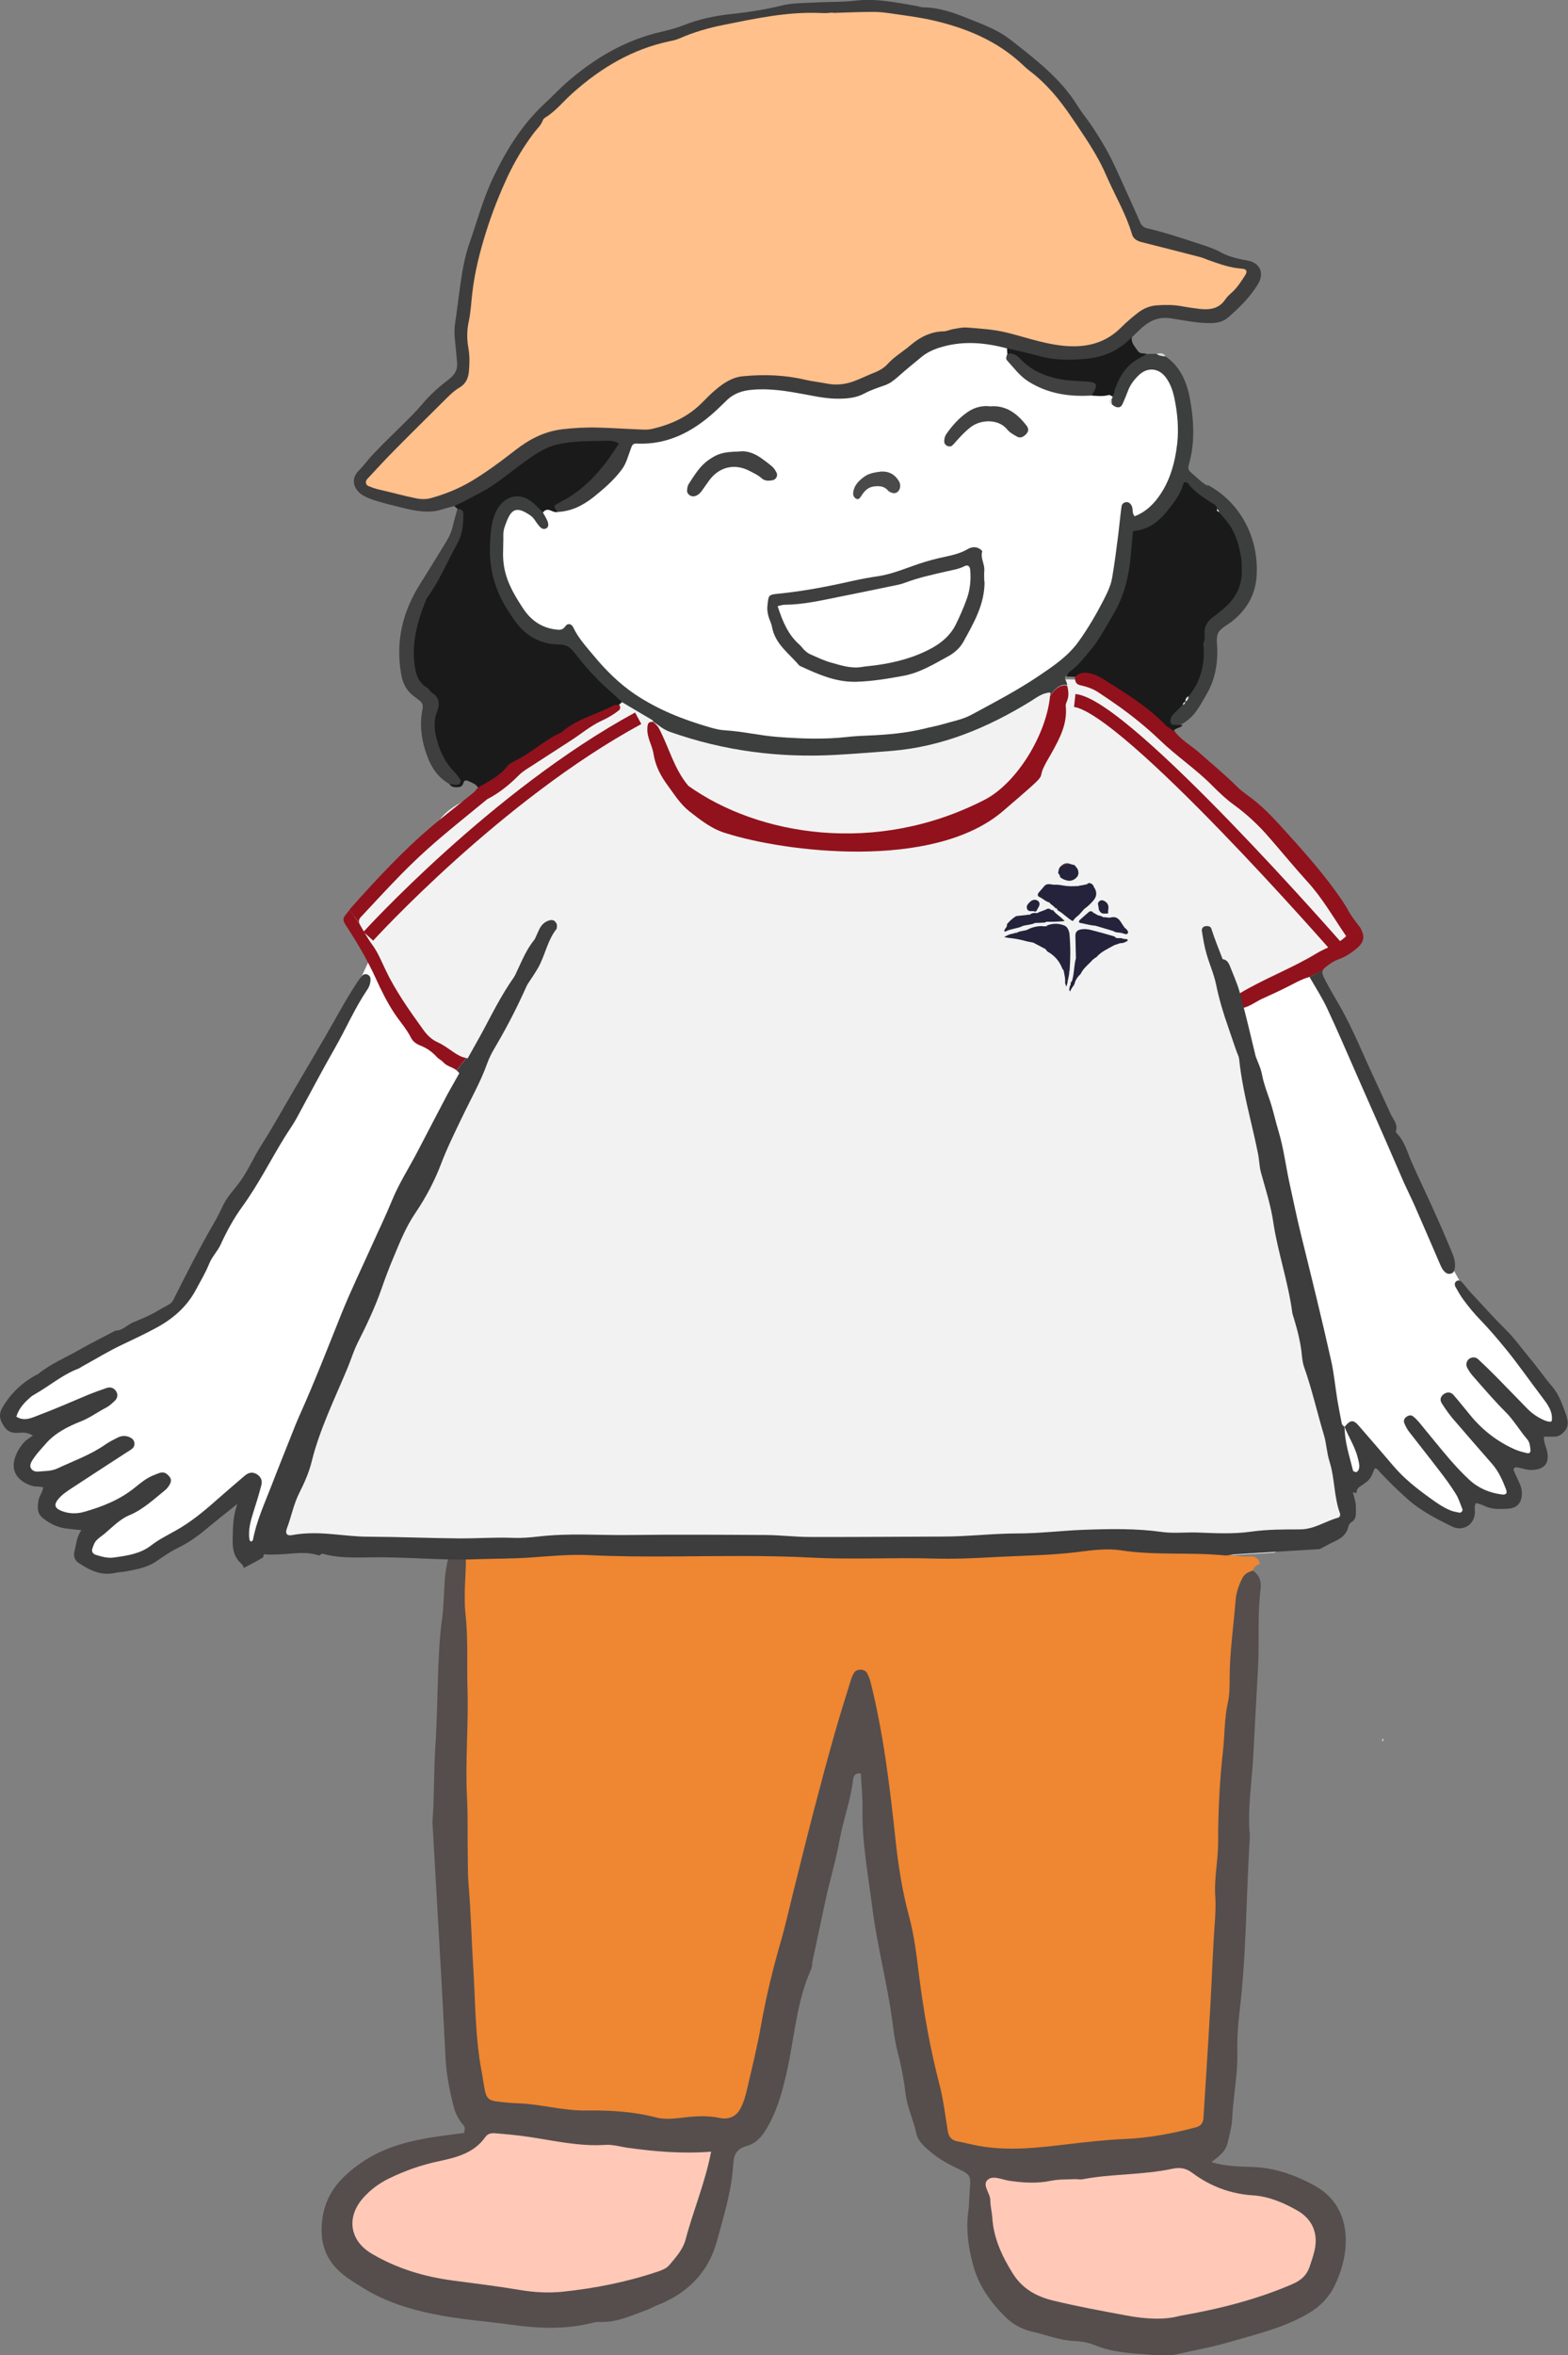<?xml version="1.0" encoding="UTF-8"?> <svg xmlns="http://www.w3.org/2000/svg" id="_レイヤー_2" viewBox="0 0 119.97 180.12"><rect x="0" y="0" width="119.97" height="180.12" fill="#808080" stroke="none"/><defs><style>.cls-1{fill:#f2f2f2;}.cls-1,.cls-2,.cls-3,.cls-4,.cls-5,.cls-6,.cls-7,.cls-8,.cls-9,.cls-10,.cls-11,.cls-12,.cls-13,.cls-14,.cls-15,.cls-16,.cls-17,.cls-18,.cls-19,.cls-20,.cls-21{stroke-width:0px;}.cls-2{fill:#424242;}.cls-3{fill:#51311d;}.cls-4{fill:#1a1a1a;}.cls-5{fill:#b6eaf0;}.cls-6{fill:#3d3d3d;}.cls-7{fill:#3f3f3f;}.cls-8{fill:#ddd;}.cls-9{fill:#554e4d;}.cls-10{fill:#ffc8b7;}.cls-11{fill:#91121c;}.cls-22{fill:none;stroke:#91121c;}.cls-12{fill:#3d3e3e;}.cls-13{fill:#dfdfdf;}.cls-14{fill:#4a4a4a;}.cls-15{fill:#fff;}.cls-16{fill:#ef8631;}.cls-17{fill:#3e3d3d;}.cls-18{fill:#ffc08b;}.cls-19{fill:#24233b;}.cls-20{fill:#414141;}.cls-21{fill:#fefefe;}</style></defs><g id="_イラスト"><g id="child21"><path class="cls-15" d="M100.41,73.95s6.61,12.89,7.78,16.06c1.17,3.17,1.67,4.22,2.11,5.28.44,1.06,2.17,4.22,2.89,5s1.28,1.44,3.33,3.89c2.06,2.44,3.06,3.89,3,4.44s-1.67.85-2.06.48.61.63.44,1.74c-.17,1.11-.22,1.73-.89,1.2-.67-.53-2.67-1.65-2.61-1.2s.94,1.89,1.22,2.61,1,1.39.17,1.39-1.06-.06-1.67,0-2.39-1.17-2.39-1.17c0,0,.83,1.22.72,1.72s.33.72-.44.72-1.44.11-2.05-.33.05-.67-1.89-1.72c-1.94-1.06-3.56-3.33-3.67-3.61s.17,1.18.11,1.73-.4,1.27-1.09,1.27-2.13-7.11-2.13-7.89-4.22-18.94-4.67-20.44c-.44-1.5-2.51-8.17-2.51-8.17l6.29-3Z"></path><path class="cls-15" d="M35.46,81.65s-3.16-2.04-3.58-2.44c-.42-.4-3.5-6.06-3.5-6.06l-2.83,6.06-7.75,12.85s-4.58,7.92-4.58,7.98-6.52,3.4-7.65,3.92c-1.12.52-4.56,2.79-4.75,3.35s-.15,1.31,0,1.4c.15.08.85.23,1.12.23s1.5-.27,1.52,0c.02.27-.58,1.33-.58,1.33,0,0-1.35,1.12-1.21,1.58.15.46-.04.46.35.71s.71.44,1.25.46.96-.04,1.27,0,.48-.29-.1.6c-.58.9-.6.58-.58,1.4.02.81.12,1.1.54,1.21.42.1.27.21,1.25.19.98-.02,1.71-.12,1.92-.19.21-.06-1.33.96-1.29,1.65.04.69-.12,1.02.58,1.38.71.35,1.21.75,1.83.67.62-.08.96.27,2.23-.58,1.27-.85,1.98-1.1,2.96-1.9.98-.79,1.52-1.21,2.71-2.02s2.6-1.62,2.6-1.62c0,0-.19,1.02-.35,1.83-.17.81-.46,1.81-.02,2.48.44.67.75,1.06.75,1.06,0,0,8.9-23.4,9.81-24.23.92-.83,6.73-13.15,6.73-13.15l-.65-.14Z"></path><path class="cls-1" d="M103.43,71.57s-4.97-7.82-5.88-7.92-8.03-8.23-9.05-8.36-3.14-2.7-5.03-3.14-3.42,0-3.42,0c0,0-3.68,2.23-7.33,3.73-3.65,1.5-8.05,1.02-10.94,1.1-2.89.08-8.03-.58-9.21-1.12s-1.79-1.64-2.6-1.43-2.57-1.26-2.57-1.26c0,0,.22.87-2.43,2.02-2.65,1.15-4.08,2.71-6,4.17-1.92,1.46-4.22,1.8-5.32,3.33-1.1,1.54-4.47,6.1-5.66,6.45s-.91,1.58-.91,1.58l1.3,2.42,1.9,3.42s2.32,3.5,2.73,3.89,1.32.46,1.89.83,1.22,0,1.22,0l4.35-6.72,1-2.08-3.04,5.24-4.33,8.31s-4.54,8.32-4.62,9.4c-.08,1.08-4.62,11.35-4.62,11.35l-3.71,11.27,35.42.94,29.42.42,11.5-.67,5.58-2.79s-.98-6.06-.98-6.31-7.14-30.9-7.14-30.9l-2.54-7.16,1.74,4.58.68-.15,8.64-4.43Z"></path><path class="cls-6" d="M42.46,70.45c-.12-.09-.26-.11-.41-.07-.37.1-.63.35-.79.69-.15.33-.31.65-.43.99-.25.76-.6,1.48-1.08,2.1-1.1,1.4-1.89,2.97-2.72,4.53-.4.76-.84,1.5-1.25,2.25-.04,0-.07-.01-.1-.02l-.75.94c.08.06.15.13.21.22-.25.44-.49.87-.74,1.31-.07.13-.14.25-.21.38-.73,1.4-1.47,2.8-2.2,4.21-.66,1.28-1.45,2.49-2,3.83-.49,1.2-1.06,2.37-1.59,3.55-.75,1.67-1.55,3.32-2.24,5.02-1.05,2.61-2.06,5.23-3.21,7.79-.25.56-.48,1.13-.7,1.7-.49,1.24-.99,2.47-1.47,3.72-.53,1.38-1.16,2.72-1.43,4.19,0,.04-.1.08-.15.12-.04-.05-.1-.09-.11-.15-.12-.77.1-1.5.33-2.22.21-.65.41-1.31.58-1.97.09-.34-.05-.65-.37-.83-.32-.19-.63-.11-.9.12-.74.63-1.48,1.27-2.21,1.91-.97.86-1.97,1.68-3.11,2.31-.63.35-1.28.68-1.85,1.12-.85.65-1.84.78-2.84.92-.47.07-.93-.06-1.38-.2-.25-.08-.35-.26-.27-.49.07-.2.14-.42.27-.58.19-.21.44-.37.66-.55.61-.51,1.17-1.11,1.89-1.41,1.06-.44,1.86-1.21,2.72-1.9.14-.11.26-.26.35-.41.11-.19.19-.4.03-.61-.16-.21-.35-.38-.63-.35-.17.02-.34.11-.51.17-.59.21-1.07.61-1.54.99-1.15.93-2.47,1.45-3.87,1.85-.61.17-1.21.15-1.8-.1-.45-.19-.51-.46-.22-.83.3-.38.69-.63,1.08-.89,1.38-.91,2.77-1.8,4.16-2.71.15-.1.31-.18.45-.3.27-.23.23-.64-.08-.82-.34-.2-.69-.2-1.03-.03-.32.16-.65.33-.94.53-1.13.79-2.43,1.25-3.67,1.83-.47.22-.99.19-1.48.24-.38.04-.79-.28-.48-.79.3-.5.69-.91,1.07-1.34.73-.84,1.71-1.32,2.71-1.72.68-.27,1.25-.7,1.89-1.03.25-.13.47-.33.68-.53.21-.2.25-.47.13-.69-.15-.27-.42-.4-.73-.3-.48.16-.95.33-1.42.52-1.23.51-2.45,1.06-3.69,1.52-.57.21-1.17.57-1.82.16.19-.64.63-1.1,1.12-1.52.08-.07.18-.12.27-.18,1.13-.64,2.12-1.5,3.35-1.97.1-.04.19-.11.28-.16,1.04-.57,2.06-1.2,3.13-1.7.85-.4,1.69-.8,2.51-1.24,1.29-.69,2.37-1.61,3.07-2.92.36-.67.75-1.32,1.03-2.02.22-.54.64-.94.88-1.47.46-1.01,1.01-2.01,1.66-2.9,1.21-1.67,2.13-3.51,3.21-5.26.3-.49.64-.96.92-1.46.98-1.8,1.93-3.62,2.95-5.4.84-1.47,1.51-3.03,2.46-4.44.17-.24.26-.52.26-.81,0-.15-.07-.28-.21-.35-.14-.07-.31-.05-.4.05-.17.18-.32.39-.46.6-.57.87-1.09,1.78-1.6,2.69-1.02,1.82-2.1,3.61-3.15,5.41-.84,1.43-1.64,2.88-2.53,4.28-.6.94-1.03,1.98-1.7,2.88-.43.58-.94,1.1-1.25,1.76-.21.46-.44.91-.69,1.34-1.1,1.9-2.1,3.86-3.08,5.82-.1.21-.24.34-.44.44-.45.23-.87.51-1.32.73-.45.23-.92.41-1.38.61-.44.2-.78.62-1.31.61-.92.49-1.86.95-2.77,1.47-1.06.61-2.2,1.07-3.16,1.86-.05.04-.13.06-.19.09-1.06.59-1.91,1.41-2.52,2.46-.22.37-.26.72-.06,1.13.31.63.64.87,1.37.8.32-.03.59-.02,1.02.21-.26.19-.45.3-.61.45-.31.31-.54.68-.7,1.08-.38.95-.09,1.7.83,2.16.23.11.46.2.72.21.18,0,.35.03.54.05-.03.4-.3.67-.36,1.03-.12.84-.04,1.1.64,1.56.49.33,1.02.53,1.61.59.31.03.61.07,1.04.11-.39.54-.39,1.1-.53,1.61-.09.33-.01.67.28.87.85.57,1.74,1.03,2.82.79.25-.06.5-.06.75-.1.85-.16,1.68-.29,2.43-.8.5-.34,1-.7,1.55-.97.81-.39,1.55-.9,2.24-1.48.74-.62,1.5-1.21,2.39-1.93-.36,1.01-.34,1.9-.36,2.79-.01.68.11,1.29.64,1.76.12.11.18.22.21.35.52-.27,1.02-.53,1.47-.8.13-.4.25-.81.38-1.21.06-.21.11-.42.15-.63.11-.57.29-1.11.53-1.64.31-.69.61-1.39.89-2.09.16-.4.26-.82.43-1.22.44-1.06.89-2.12,1.33-3.18.36-.86.7-1.73,1.06-2.59.53-1.26,1.08-2.52,1.62-3.77.65-1.49,1.13-3.04,1.85-4.5.53-1.07,1.02-2.15,1.51-3.23.34-.75.64-1.53,1-2.27.8-1.62,1.61-3.22,2.44-4.82.59-1.15,1.16-2.32,1.83-3.42.98-1.64,1.91-3.3,2.79-5,.58-1.12,1.19-2.22,1.82-3.31.43-.74.96-1.43,1.4-2.18.56-.97.72-2.12,1.43-3.01.02-.02.02-.07.02-.1.04-.19,0-.36-.16-.48Z"></path><path class="cls-11" d="M26.53,69.85c-.3.36-.35.49-.05.94.85,1.3,1.64,2.64,2.28,4.05.42.92.86,1.82,1.42,2.66.42.63.93,1.19,1.27,1.87.15.3.43.48.74.6.48.19.88.48,1.23.86.14.16.36.25.5.41.27.31.7.36,1.01.61l.75-.94c-.35-.05-.63-.22-.91-.4-.42-.28-.83-.6-1.28-.8-.49-.22-.83-.57-1.12-.98-.54-.76-1.1-1.52-1.6-2.31-.44-.69-.86-1.39-1.22-2.14-.34-.7-.63-1.45-1.11-2.09-.34-.46-.6-.97-.9-1.47-.02-.03-.02-.05-.03-.07l-.77-1.07c-.07.09-.13.18-.2.26Z"></path><path class="cls-11" d="M47.37,53.9c-.43-.37-.8-.04-1.19.1-2.67.98-4.9,2.7-7.25,4.22-.84.55-1.75,1.12-2.35,2.01-.12.13-.23.28-.36.39-1.03.84-2.09,1.66-3.11,2.51-2.29,1.93-4.32,4.13-6.31,6.36-.02.03-.04.06-.06.08l.77,1.07c-.08-.18-.06-.34.1-.51,1.65-1.76,3.27-3.56,5.07-5.17,1.47-1.32,3.03-2.55,4.56-3.81.08-.07.19-.11.28-.16.79-.45,1.49-1.01,2.13-1.66.26-.26.55-.46.86-.65,1.06-.68,2.11-1.37,3.17-2.05.78-.5,1.5-1.12,2.35-1.51.46-.21.89-.46,1.29-.77.19-.15.14-.3.06-.47Z"></path><path class="cls-6" d="M102.99,109.63c-.04-.18-.09-.35-.11-.53,0,0-.01.01-.02.02.03.18.08.35.13.52Z"></path><path class="cls-6" d="M119.89,108.37c-.31-.8-.54-1.64-1.12-2.32-.63-.74-1.18-1.55-1.81-2.29-.58-.69-1.09-1.43-1.74-2.06-.92-.91-1.79-1.88-2.67-2.83-.25-.26-.46-.56-.7-.82-.1-.11-.25-.17-.39-.09-.18.11-.19.29-.09.47.16.28.32.57.5.83.44.62.92,1.2,1.45,1.74.62.65,1.21,1.33,1.78,2.03,1.01,1.22,1.91,2.53,2.87,3.79.41.54.85,1.09.76,1.82-.04.29-1.16-.19-1.83-.87-.81-.82-1.61-1.66-2.42-2.48-.45-.46-.92-.91-1.39-1.35-.19-.18-.5-.17-.7-.01-.19.16-.26.44-.12.69.12.22.26.43.43.62.81.92,1.61,1.86,2.47,2.72.65.64,1.09,1.43,1.68,2.11.21.25.21.52.25.81.02.18-.09.29-.25.25-.31-.07-.63-.15-.93-.28-1.34-.59-2.47-1.46-3.41-2.6-.44-.53-.86-1.07-1.31-1.58-.21-.24-.53-.23-.78-.02-.21.17-.27.42-.1.68.25.39.52.78.82,1.14,1,1.17,2.02,2.33,3.03,3.49.5.58.81,1.27,1.07,1.98.1.27-.03.39-.33.35-.96-.12-1.81-.49-2.51-1.14-.53-.49-1.02-1.02-1.49-1.56-.8-.93-1.56-1.89-2.34-2.83-.14-.16-.29-.32-.46-.45-.16-.12-.35-.07-.5.04-.16.11-.24.29-.17.47.09.23.21.46.36.66.77,1,1.56,1.98,2.32,2.98.44.57.87,1.15,1.25,1.76.23.36.36.79.52,1.19.05.13-.1.3-.24.27-.24-.05-.5-.09-.72-.19-.56-.24-1.06-.59-1.55-.95-1-.72-1.96-1.48-2.76-2.42-.89-1.04-1.78-2.08-2.68-3.11-.4-.46-.64-.42-1.07.12.02.18.07.36.11.53.2.71.51,1.39.61,2.12-.13-.73-.44-1.41-.61-2.12-.05-.17-.1-.34-.13-.52,0,0,.01-.01.02-.02h0c-.07-.07-.18-.14-.2-.22-.12-.6-.24-1.2-.34-1.8-.17-1.03-.26-2.07-.49-3.08-.72-3.23-1.52-6.44-2.31-9.65-.32-1.29-.58-2.6-.87-3.9-.29-1.33-.45-2.69-.85-4-.23-.76-.39-1.54-.64-2.28-.22-.65-.47-1.28-.6-1.96-.05-.25-.12-.49-.21-.72-.32-.84-.71-1.66-.96-2.52-.17-.59-.58-1.09-.56-1.84.02,0,.03,0,.05-.01l-.51-1.18c-.09-.13-.15-.26-.18-.41l-.11-.26.11.26s0-.02,0-.03c-.3-1.56-1.04-2.98-1.51-4.48-.06-.2-.25-.24-.45-.21-.22.03-.31.19-.28.38.09.57.18,1.14.34,1.69.22.8.57,1.56.74,2.37.23,1.13.56,2.23.94,3.3.36,1.02.65,2.06,1.15,3.03.16.31.22.68.31,1.03.07.24.09.5.18.73.65,1.68,1.07,3.43,1.44,5.19.64,2.96,1.31,5.9,1.98,8.85.47,2.07,1.19,4.07,1.45,6.19.16,1.35.64,2.65.68,4.03,0,.18.08.35.11.53.41,1.91.82,3.81,1.19,5.73l1.31.31c.01-.19.07-.36.24-.48.26-.19.56-.35.76-.6.19-.23.28-.55.4-.81.22-.01.27.14.36.24.69.74,1.41,1.44,2.16,2.11,1.01.9,2.2,1.5,3.39,2.09.8.4,1.72-.09,1.76-1.08,0-.23-.07-.48.08-.72.24.08.45.12.64.22.57.29,1.19.25,1.79.22.74-.04,1.08-.47,1.08-1.2,0-.34-.12-.63-.26-.93-.12-.26-.25-.52-.36-.78-.06-.14.08-.29.23-.26.39.07.76.22,1.17.21.93-.04,1.33-.5,1.16-1.39-.07-.37-.29-.72-.25-1.16.28,0,.53,0,.78,0,.31,0,.54-.14.75-.36.32-.33.36-.74.21-1.11Z"></path><path class="cls-11" d="M103.99,70.84c-.27-.38-.58-.74-.8-1.15-.33-.61-.73-1.16-1.13-1.71-1.11-1.51-2.35-2.91-3.61-4.3-.75-.83-1.49-1.66-2.36-2.37-.47-.39-1-.71-1.43-1.14-.92-.92-1.92-1.73-2.88-2.59-.64-.57-1.43-.98-1.94-1.7-.22-.71-.88-1.03-1.37-1.48-1.29-1.17-2.76-2.08-4.28-2.9-.61-.33-1.4-.8-1.93.23-.03.31.02.59.38.67.5.11.98.27,1.4.55.54.36,1.08.72,1.61,1.1,1.08.78,2.11,1.61,3.07,2.53,1.27,1.23,2.75,2.21,4,3.47.53.53,1.08,1.06,1.69,1.5,1,.73,1.89,1.56,2.69,2.49.97,1.11,1.91,2.26,2.9,3.35,1.17,1.27,2.01,2.76,2.99,4.19l1.2-.43c-.05-.1-.11-.2-.18-.31Z"></path><path class="cls-11" d="M101.94,73.59c.15-.1.31-.16.48-.23.48-.17.91-.44,1.3-.76.6-.48.73-.89.45-1.46l-1.2.43s.01.02.02.03c-.66.65-1.53.86-2.26,1.31-1.9,1.16-4.02,1.93-5.93,3.09-.08.05-.2.04-.3.06-.05-.04-.07-.09-.1-.13l.51,1.18c.62-.05,1.11-.48,1.68-.74.62-.28,1.24-.56,1.85-.87.57-.28,1.11-.61,1.73-.78l1.03-.5c.08-.18.31-.34.74-.63Z"></path><path class="cls-6" d="M111.01,95.58c-.48-1.16-.99-2.31-1.51-3.46-.49-1.08-1.01-2.15-1.49-3.24-.33-.75-.53-1.58-1.13-2.2-.04-.05-.1-.13-.08-.18.18-.53-.21-.88-.39-1.29-.79-1.74-1.61-3.46-2.38-5.21-.54-1.22-1.12-2.41-1.8-3.55-.24-.4-.47-.81-.69-1.22-.3-.56-.43-.81-.33-1.02l-1.03.5s0,0,.01,0c.48.83.97,1.59,1.35,2.4.78,1.66,1.5,3.35,2.24,5.03.74,1.68,1.48,3.36,2.22,5.04.48,1.09.94,2.18,1.42,3.27.28.62.59,1.23.86,1.85.64,1.45,1.26,2.91,1.89,4.36.1.23.2.46.4.63.15.13.31.16.5.09.15-.06.2-.2.23-.34.11-.53-.1-1-.29-1.46Z"></path><path class="cls-4" d="M47.37,53.9c-.14.01-.31-.01-.43.05-1.33.71-2.85,1.04-4,2.07-1.26.55-2.26,1.55-3.5,2.15-.22.11-.47.24-.62.42-.59.77-1.44,1.17-2.25,1.64-.17-.3-.49-.38-.77-.51-.15-.07-.27-.05-.33.12-.06.18-.14.32-.34.35-.28.03-.57.04-.75-.23.39-.33.31-.62.01-1-1.1-1.39-1.66-2.93-1.2-4.72.14-.53-.1-.94-.49-1.23-1.08-.8-1.34-1.95-1.29-3.16.06-1.51.32-3,1.14-4.34.75-1.23,1.47-2.47,2.07-3.79.4-.88.74-1.8.39-2.8-.09-.08-.17-.15-.26-.23.02-.11.04-.23.14-.28,2.25-1.1,4.14-2.73,6.25-4.05,1.81-1.13,3.8-.94,5.77-.83.8.05.64.66.31,1.11-.99,1.38-2.04,2.71-3.53,3.6-.41.24-.81.47-1.02.92-.4.27-.83.05-1.25.1-.26-.05-.45-.22-.65-.37-1.25-.94-2.26-.66-2.7.84-.6,2.05-.39,4.06.55,5.99.9,1.85,2.17,3.23,4.39,3.38.45.03.83.28,1.1.63.99,1.24,2.14,2.33,3.28,3.44.14.14.34.29.19.54-.07.06-.14.12-.22.18Z"></path><path class="cls-17" d="M42.65,39.14c-.31-.42-.31-.44.04-.64.31-.18.64-.34.94-.53,1.57-1.02,2.71-2.43,3.72-4.05-.34-.23-.74-.22-1.05-.21-1.25.03-2.51,0-3.75.3-.82.21-1.51.66-2.18,1.14-.91.64-1.77,1.36-2.69,1.98-.65.44-1.37.78-2.06,1.15-.28.15-.58.28-.87.42-.31.09-.62.16-.93.26-1.04.33-2.07.11-3.08-.14-.67-.16-1.33-.33-1.99-.53-.31-.09-.62-.21-.9-.36-.66-.36-1.16-1.18-.39-1.95.41-.41.74-.89,1.14-1.3.65-.68,1.32-1.34,1.99-1.99.59-.58,1.18-1.15,1.72-1.79.6-.72,1.31-1.34,2.05-1.91.45-.34.67-.74.61-1.29-.04-.36-.06-.72-.1-1.08-.06-.61-.15-1.22-.06-1.83.14-.93.25-1.86.38-2.79.16-1.18.35-2.34.75-3.47.57-1.63,1.02-3.31,1.76-4.88,1.01-2.13,2.23-4.12,3.98-5.74.56-.51,1.07-1.07,1.64-1.57,2.11-1.85,4.47-3.26,7.24-3.9.6-.14,1.19-.29,1.76-.52,1.15-.45,2.35-.71,3.57-.84,1.33-.14,2.63-.34,3.93-.66.83-.21,1.71-.18,2.58-.23,1.01-.06,2.03-.02,3.03-.14,1.57-.19,3.08.13,4.61.39.21.04.42.12.63.12,1.22.02,2.33.42,3.44.87,1.1.44,2.23.85,3.18,1.59,1.9,1.49,3.84,2.95,5.14,5.05.3.49.67.94,1,1.41.75,1.1,1.43,2.25,1.98,3.47.61,1.35,1.23,2.69,1.82,4.04.12.27.28.41.54.47,1.44.33,2.83.81,4.24,1.27.48.16.96.32,1.4.57.64.35,1.35.5,2.06.63.93.17,1.28.95.79,1.78-.6,1-1.42,1.81-2.3,2.57-.36.31-.8.42-1.3.43-1.06.02-2.08-.22-3.11-.37-.73-.11-1.35.08-1.91.5-.37.28-.69.63-1.03.94-.74,1.58-2.23,1.78-3.69,1.97-2.02.26-3.93-.31-5.83-.84-1.17-.16-2.32-.55-3.53-.41-1.67.2-3.03.99-4.28,2.11-2.02,1.8-4.35,2.57-7.09,1.98-1.47-.32-2.96-.58-4.5-.46-.83.06-1.52.33-2.12.92-1.41,1.38-3,2.46-4.92,3.01-1.12.32-2.35,1.29-3.05,2.25-.9,1.22-2.08,2.09-3.42,2.75-.46.22-.99.51-1.51.09Z"></path><path class="cls-12" d="M50.07,55.28s-.06-.06-.09-.09c0,0-.01,0-.02,0,0,0,0,0,0,.01.03.03.07.05.11.08Z"></path><path class="cls-12" d="M92.39,37.15c-.49-.26-.84-.67-1.26-1.01-.21-.17-.24-.37-.18-.57.46-1.56.41-3.14.16-4.71-.23-1.4-.66-2.73-1.93-3.6-.19-.21-.48-.06-.69-.2-.25,0-.5,0-.75.01-1.78.32-2.41,1.67-2.83,3.19-.02.11-.03.22-.03.33.01.17.07.33.18.47.46.38.8.16,1.09-.23.22-.29.33-.64.5-.96.33-.61.68-1.27,1.51-1.19.83.08,1.07.77,1.27,1.44.39,1.34.46,2.71.28,4.08-.21,1.6-.71,3.1-1.91,4.27-.37.36-.7.71-1.18,0-.38-.56-.98-.34-1.11.4-.13.74-.23,1.5-.3,2.25-.36,4.25-2.05,7.75-5.71,10.17-3.56,2.35-7.29,4.27-11.64,4.57-3.23.22-6.47.6-9.71.05-2.24-.38-4.49-.66-6.61-1.58-3-1.31-5.42-3.27-7.17-6.05-.26-.41-.51-.98-1.16-.72-1.15.47-1.97-.07-2.67-.85-.81-.9-1.39-1.95-1.64-3.13-.23-1.1-.25-2.23.03-3.33.25-.98.8-1.11,1.58-.45.22.19.38.44.62.6.25.18.53.27.79.05.26-.22.22-.51.11-.8-.1-.24-.24-.44-.52-.5-.26-.25-.5-.51-.78-.74-.85-.7-1.87-.58-2.52.29-.15.2-.27.42-.36.66-.29.75-.32,1.52-.36,2.32-.08,1.87.41,3.55,1.43,5.1.3.45.59.91.96,1.29.78.8,1.78,1.21,2.9,1.22.53,0,.85.2,1.16.61.57.74,1.17,1.45,1.83,2.11.58.58,1.23,1.1,1.81,1.68.78.46,1.56.93,2.35,1.39.02.01.02.05.03.08,0,0,.01,0,.02,0,.03.03.06.06.09.09.18.13.37.25.55.39.21.14.44.26.67.34,4.1,1.45,8.34,1.99,12.66,1.75,1.4-.08,2.8-.19,4.2-.3,3.92-.31,7.4-1.77,10.69-3.79.47-.29.91-.66,1.53-.68,0,.08-.02.16-.02.23.44-.65.88-.9,1.31-.79-.02-.09-.04-.17-.07-.26-.05-.15-.21-.31-.01-.48.52-.2.96-.52,1.31-.93,2.24-2.59,3.86-5.47,3.96-8.99.02-.62.18-.98.81-1.2.79-.27,1.41-.84,1.96-1.47.46-.52.59-1.58,1.31-1.54.67.04,1.25.77,1.83,1.26.11.09-.04-.01.07.08.06.08.12.17.18.25.06.09.11.17.18.26,2.02,2.59,2.41,5.51-.51,7.61-.83.47-.65,1.35-.85,2.08-.07,1.34-.2,2.67-.94,3.84-.08.18-.16.36-.26.52-.03.04-.06.08-.08.11-.06.07-.13.14-.2.2-.07.06-.15.13-.21.19-.34.34-.93.59-.71,1.18.18.52.66.4,1.08.22.3-.19.58-.41.82-.69.4-.47.67-1.01.98-1.53.61-1.04.83-2.14.83-3.31,0-.47-.12-1,.06-1.38.18-.38.68-.6,1.05-.89,1.07-.84,1.75-1.94,1.88-3.29.26-2.75-1-5.69-3.72-7.15Z"></path><path class="cls-11" d="M80.34,53.24c-.29,2.95-2.53,6.63-4.98,7.91-8.33,4.3-17.36,2.75-22.69-1.05-1.11-1.31-1.48-2.95-2.26-4.41-.08-.16-.22-.28-.34-.4-.04-.03-.07-.05-.11-.08,0,0,0,0,0-.01-.18,0-.36.02-.4.24-.07.36-.02.72.09,1.07.12.38.29.75.35,1.13.14.92.55,1.7,1.09,2.43.51.69.96,1.43,1.66,1.98.88.69,1.75,1.38,2.86,1.69,4.35,1.38,15.77,2.89,21.14-1.72,3.92-3.37,2.44-2.11,3.22-3.57.15-.29.32-.56.48-.85.63-1.13,1.24-2.26,1.09-3.63-.01-.1.04-.21.08-.31.18-.41.14-.81.03-1.22-.44-.11-.88.14-1.31.79Z"></path><path class="cls-4" d="M92.84,47.17c-.5.35-.74.81-.67,1.43.02.21,0,.42-.13.61-.36-.18-.2-.66-.54-.97-.44.92-.78,1.83-.64,2.74.16,1.05,0,1.99-.38,2.93-.22.22-.43.45-.66.66-.16.15-.26.33-.27.55-.01.15.06.29.21.31.24.02.48,0,.72,0-.13.29-.54.19-.67.47-.23-.17-.49-.3-.68-.5-1.42-1.44-3.13-2.47-4.82-3.53-.31-.19-.62-.32-.98-.39-.43-.09-.77-.01-1.08.28-.22,0-.45-.02-.67-.02.08-.12.13-.27.24-.35.63-.44,1.08-1.04,1.57-1.61.71-.83,1.19-1.8,1.75-2.72.9-1.49,1.27-3.12,1.4-4.83.04-.54.1-1.07.15-1.62,1.21-.08,2.02-.77,2.7-1.64.51-.64,1-1.3,1.18-2.08.32-.06.38.15.49.28.43.49.97.84,1.51,1.2.22.15.56.23.55.6-.16.38.05.7.17,1.03.57,1.47.56,3.03.82,4.55.11.61-.18,1.19-.62,1.67-.26.29-.59.54-.64.97Z"></path><path class="cls-7" d="M35.01,38.92c.24,0,.44.08.44.35.01.8-.06,1.59-.46,2.3-.77,1.38-1.37,2.86-2.31,4.15-.06.09-.1.19-.14.29-.61,1.55-1.04,3.14-.82,4.83.09.7.28,1.34.94,1.74.15.09.23.28.38.38.58.39.65.85.39,1.49-.22.57-.22,1.21-.08,1.81.23,1.03.64,1.98,1.39,2.75.17.18.33.38.46.59.13.2-.04.43-.3.42-.18,0-.36-.05-.53-.07-.85-.49-1.35-1.21-1.69-2.14-.44-1.19-.6-2.37-.35-3.6.06-.29-.04-.49-.26-.66-.17-.13-.35-.26-.51-.39-.5-.41-.75-.94-.86-1.57-.45-2.5.09-4.78,1.43-6.91.67-1.07,1.33-2.14,1.99-3.22.25-.4.44-.82.54-1.29.09-.42.23-.83.34-1.25Z"></path><path class="cls-4" d="M87.74,27.07c-.33.2-.69.37-1,.59-.71.52-1.13,1.26-1.42,2.07-.07.2-.03.43-.22.58-.51.2-1.03.35-1.55.02-.11-.44-.17-.88-.83-.89-2.21-.02-4.06-.94-5.7-2.36-.09-.15-.1-.31.02-.45.8.19,1.61.36,2.4.58,1.24.36,2.5.34,3.75.22,1.31-.13,2.49-.66,3.41-1.66-.08.45.23.73.45,1.06.17.26.46.16.69.24Z"></path><path class="cls-8" d="M89.18,27.26c-.24-.03-.49-.03-.69-.2.27-.06.53-.09.69.2Z"></path><path class="cls-5" d="M105.75,133.18c-.02-.09,0-.18.08-.23.04.1.02.18-.08.23Z"></path><path class="cls-21" d="M102.87,109.12c.34.82.84,1.58,1.04,2.46.06.28.16.55.03.84-.05.1-.13.18-.25.15-.06-.01-.15-.06-.17-.11-.27-1.11-.65-2.2-.64-3.37,0,0-.02.02-.02.02Z"></path><path class="cls-15" d="M77.05,26.64c0,.14.01.27.02.41,1.32,2.04,3.24,2.97,5.64,2.97.29,0,.58,0,.8.23.44.03.89.08,1.33-.04.07-.02.18.07.27.11.02.07,0,.13-.05.18-.12.15-.11.29.02.43.14.12.29.22.48.22.22,0,.3-.19.37-.35.13-.3.26-.6.37-.9.16-.45.45-.83.78-1.16.71-.72,1.64-.62,2.2.24.28.42.45.9.56,1.4.25,1.17.36,2.38.23,3.55-.18,1.54-.6,3.05-1.6,4.3-.43.53-.95.98-1.65,1.25-.23-.22-.11-.55-.23-.79-.09-.17-.21-.3-.41-.29-.21.01-.35.16-.37.34-.1.71-.16,1.43-.25,2.14-.14,1.1-.28,2.21-.47,3.31-.1.6-.38,1.16-.66,1.71-.56,1.09-1.17,2.13-1.89,3.14-.83,1.16-1.94,1.89-3.06,2.65-1.65,1.11-3.41,2.03-5.15,2.97-.68.37-1.49.51-2.25.74-.41.12-.84.19-1.26.3-1.44.36-2.91.49-4.39.55-.54.02-1.08.05-1.62.11-1.76.2-3.52.13-5.28,0-1.37-.1-2.7-.43-4.07-.51-.39-.02-.78-.12-1.16-.23-2.02-.58-3.96-1.35-5.71-2.52-1.2-.81-2.23-1.83-3.15-2.94-.57-.69-1.19-1.35-1.58-2.18-.14-.29-.43-.34-.6-.09-.21.31-.45.29-.74.25-1.08-.13-1.89-.7-2.47-1.57-.46-.69-.89-1.39-1.19-2.17-.25-.65-.37-1.32-.37-2.01,0-.5.03-1.01.02-1.51,0-.38.14-.71.27-1.04.4-1.01.85-1.08,1.83-.4.25.18.4.5.61.75.14.16.29.33.55.23.2-.08.24-.33.08-.66-.09-.19-.2-.38-.31-.56.14-.2.32-.26.54-.18.19.07.38.19.6.13,1.05-.05,1.93-.5,2.74-1.14.78-.63,1.54-1.28,2.15-2.1.36-.48.48-1.03.68-1.55.1-.25.11-.45.46-.44,2.56.12,4.56-1.06,6.33-2.76.21-.2.41-.4.62-.6.52-.48,1.15-.69,1.86-.75,1.38-.13,2.72.1,4.07.35.89.17,1.77.35,2.67.33.65-.01,1.28-.08,1.88-.4.5-.27,1.06-.45,1.6-.64.35-.13.62-.34.9-.58.62-.55,1.26-1.08,1.9-1.6.45-.36.96-.58,1.53-.74,1.7-.49,3.35-.32,5.01.12Z"></path><path class="cls-18" d="M63.7.99c1.04-.03,2.09-.08,3.13-.08.43,0,.86.05,1.29.11,1.03.15,2.07.28,3.09.5,2.6.58,5.02,1.55,7,3.4.18.17.37.35.57.5,1.28.97,2.28,2.18,3.18,3.51.75,1.1,1.51,2.2,2.14,3.37.24.44.45.9.65,1.36.63,1.41,1.42,2.76,1.86,4.25.1.35.38.51.71.6,1.5.38,3,.76,4.5,1.15.21.05.41.15.61.22.85.3,1.69.61,2.61.67.35.02.42.21.22.52-.3.45-.58.91-.99,1.28-.19.17-.38.34-.52.55-.5.74-1.22.81-2,.72-.46-.06-.93-.12-1.39-.21-.61-.11-1.22-.1-1.83-.06-.52.03-.99.22-1.4.52-.49.37-.95.77-1.38,1.2-1.05,1.04-2.31,1.45-3.81,1.41-1.69-.05-3.25-.63-4.85-1.03-1.03-.26-2.06-.32-3.1-.4-.35-.03-.72.06-1.07.12-.25.04-.49.17-.73.17-.99.02-1.81.45-2.54,1.07-.57.49-1.24.87-1.75,1.44-.24.26-.55.46-.89.6-.57.22-1.12.5-1.69.71-.65.24-1.34.31-2.03.18-.56-.11-1.13-.17-1.7-.3-1.55-.37-3.14-.42-4.72-.27-.82.07-1.49.51-2.1,1.02-.36.3-.69.64-1.02.97-1.07,1.1-2.39,1.7-3.86,2.04-.24.06-.5.06-.75.05-1.11-.04-2.23-.12-3.34-.15-.94-.03-1.86.02-2.8.13-1.38.17-2.53.78-3.59,1.61-1.11.86-2.23,1.7-3.45,2.42-.95.55-1.94.94-2.98,1.23-.36.1-.74.1-1.14.02-.96-.19-1.89-.46-2.83-.67-.28-.06-.55-.16-.82-.27-.22-.09-.26-.36-.09-.54.71-.76,1.42-1.54,2.16-2.28,1.19-1.21,2.4-2.39,3.6-3.59.41-.41.8-.83,1.31-1.13.47-.28.67-.72.71-1.26.05-.58.06-1.16-.04-1.73-.12-.68-.13-1.34.02-2.03.16-.74.19-1.5.28-2.25.19-1.61.59-3.17,1.08-4.72.45-1.42.99-2.78,1.61-4.12.57-1.21,1.25-2.35,2.06-3.41.22-.28.5-.53.63-.88.03-.09.11-.19.2-.24.81-.5,1.39-1.25,2.09-1.87,2.16-1.93,4.57-3.37,7.44-3.97.25-.05.5-.11.73-.21,1.09-.48,2.24-.81,3.4-1.04,2.4-.48,4.8-1,7.27-.91.18,0,.36.02.54.01.18,0,.36-.03.54-.04,0,.01,0,.03,0,.04Z"></path><path class="cls-4" d="M92.84,47.17c-.14-.03-.31-.04-.25-.24.11-.4.43-.65.71-.93.5-.5.62-1.08.51-1.76-.18-1.05-.36-2.11-.48-3.17-.08-.7-.51-1.26-.64-1.93-.04-.21.05-.25.42-.2h0c.06.07.11.15.16.23.3.36.63.7.88,1.09.46.74.68,1.57.82,2.43.05.32.04.65.04.97.02,1.03-.37,1.9-1.09,2.61-.33.33-.71.6-1.07.9Z"></path><path class="cls-4" d="M90.48,53.89c-.05-.09-.16-.19-.14-.26.05-.24.12-.49.22-.72.21-.49.23-1,.07-1.48-.17-.51-.12-.97.04-1.47.13-.41.18-.84.26-1.26.03-.18.06-.36.19-.49.19-.21.36-.55.66-.49.39.08.19.47.23.73.03.25.04.5.06.75.16,1.5-.17,2.86-1.12,4.05-.14.1-.1.31-.24.41h0c-.06.09-.12.16-.2.23h0Z"></path><path class="cls-13" d="M90.69,53.66c0-.18.06-.33.24-.41.01.19-.06.33-.24.41Z"></path><path class="cls-8" d="M85.07,30.93c-.23-.14-.23-.28-.02-.43,0,.14.01.29.02.43Z"></path><path class="cls-13" d="M90.49,53.89c.02-.11.09-.19.2-.22-.01.12-.07.21-.2.22Z"></path><path class="cls-13" d="M93.26,39.16c-.11-.04-.17-.11-.16-.23.11.04.16.12.16.23Z"></path><path class="cls-20" d="M83.51,30.25c-1.7.1-3.31-.13-4.8-1.06-.69-.43-1.14-1.06-1.66-1.63-.13-.15-.03-.34.03-.51.44-.08.75.14,1.04.45.75.79,1.71,1.21,2.74,1.45.7.16,1.43.18,2.15.22.97.05,1.05.19.52,1.08Z"></path><path class="cls-7" d="M75.33,44.48c.01,1.74-.83,3.17-1.63,4.62-.26.46-.68.84-1.17,1.1-1.1.6-2.17,1.26-3.44,1.49-1.2.22-2.4.42-3.62.45-1.53.03-2.87-.57-4.22-1.19-.03-.02-.07-.03-.09-.05-.78-.92-1.85-1.64-2.09-2.94-.04-.25-.16-.48-.24-.72-.1-.31-.15-.61-.11-.95.09-.79.06-.81.87-.89,1.9-.19,3.76-.55,5.62-.97.67-.15,1.34-.27,2.01-.37,1.22-.19,2.33-.72,3.49-1.07.38-.12.76-.22,1.14-.31.73-.17,1.49-.28,2.16-.67.25-.15.54-.22.83-.1.12.05.32.2.31.26-.15.52.2.97.16,1.46-.03.29,0,.58,0,.86Z"></path><path class="cls-20" d="M56.55,34.53c.62-.09,1.24.16,1.81.59.26.19.52.38.76.6.13.12.22.28.3.44.11.24-.05.52-.32.57-.29.05-.59.06-.82-.15-.27-.25-.6-.39-.92-.56-1.16-.61-2.35-.32-3.12.75-.19.26-.37.53-.56.79-.13.18-.29.32-.51.38-.28.09-.63-.14-.6-.44.01-.18.04-.37.14-.51.43-.66.83-1.34,1.5-1.81.7-.49,1.12-.62,2.34-.65Z"></path><path class="cls-2" d="M75.83,31.07c1.18-.07,2.01.58,2.7,1.46.13.17.21.38.04.6-.21.27-.5.41-.74.27-.28-.16-.58-.32-.78-.57-.65-.8-2-.76-2.76-.18-.41.31-.75.67-1.09,1.05-.12.13-.23.28-.37.39-.19.15-.56-.03-.58-.27-.02-.23.03-.44.15-.62.46-.66.99-1.25,1.65-1.7.52-.35,1.11-.51,1.77-.42Z"></path><path class="cls-14" d="M67.44,36.06c.6-.02,1.04.23,1.34.74.09.16.12.32.08.51-.07.31-.35.49-.64.37-.1-.04-.21-.08-.27-.16-.29-.34-.65-.37-1.07-.32-.4.05-.65.26-.87.56-.04.06-.08.12-.12.18-.1.15-.21.32-.42.18-.17-.11-.21-.29-.19-.47.07-.54.44-.9.84-1.19.38-.28.86-.34,1.31-.4Z"></path><path class="cls-15" d="M59.52,46.35c.22-.05.36-.1.49-.1,1.41-.01,2.79-.32,4.16-.6,1.34-.27,2.68-.54,4.01-.82.35-.07.71-.13,1.05-.26,1.05-.4,2.14-.63,3.22-.88.45-.1.92-.17,1.34-.39.25-.13.41-.01.44.26.07.76,0,1.52-.26,2.24-.24.67-.53,1.33-.85,1.98-.38.76-1,1.31-1.73,1.73-1.37.77-2.86,1.16-4.41,1.37-.36.05-.71.07-1.07.13-.81.13-1.57-.13-2.33-.34-.55-.15-1.07-.41-1.6-.64-.16-.07-.3-.19-.43-.31-.13-.12-.23-.28-.36-.4-.88-.76-1.31-1.78-1.69-2.96Z"></path><path class="cls-16" d="M34.89,118.04c.17-.38,11.04-.59,15.75-.06,5.66.64,11.33.22,16.98.41,7.25.24,20.66-.69,21.73-.35s3.83.8,5.73,1c.47.05,1.14-.24,1.31.56-.23.1-.47.21-.53.49-.67,1.34-.95,2.78-1.04,4.26-.45,7.46-1.17,14.91-1.38,22.39-.13,4.63-.36,9.27-.8,13.89-.19,2-.4,2.29-2.36,2.78-1.64.41-3.3.73-5.01.69-1.81-.04-3.59.34-5.37.57-1.92.25-3.81.07-5.71-.24-1.35-.22-2.04-.99-2.33-2.36-1.98-9.52-3.56-19.1-4.76-28.74-.19-1.56-.65-3.07-1.14-4.62-.74.44-.75,1.15-.93,1.74-1.59,5.17-2.78,10.45-4.19,15.66-1.2,4.43-2.06,8.94-3.17,13.38-.65,2.59-1.2,2.85-3.9,2.84-4.98,0-9.9-.58-14.83-1.11-1.99-.21-2.28-.48-2.57-2.49-.59-4.17-.55-8.38-.85-12.57-.64-8.99.01-18.01-.51-27-.02-.38-.03-.77-.14-1.14Z"></path><path class="cls-9" d="M34.89,118.04c.63.1.76.57.76,1.09,0,.87-.07,1.74-.09,2.61,0,.54-.01,1.09.05,1.63.22,1.96.1,3.92.16,5.88.08,2.72-.18,5.44-.04,8.17.08,1.52.03,3.05.06,4.58.01.71,0,1.42.06,2.13.18,2.06.22,4.13.35,6.19.18,2.72.14,5.46.66,8.15.09.48.15.97.25,1.45.12.54.32.72.9.79.54.07,1.08.12,1.63.14,1.75.06,3.45.58,5.2.55,1.8-.02,3.59.07,5.35.53.8.21,1.63.05,2.44-.03.82-.08,1.63-.1,2.44.07.7.15,1.29-.12,1.61-.77.22-.43.36-.91.47-1.39.38-1.64.79-3.28,1.08-4.94.39-2.2.92-4.36,1.54-6.5.33-1.15.59-2.32.88-3.49.54-2.16,1.07-4.32,1.63-6.47.51-1.95,1.03-3.9,1.58-5.84.4-1.41.85-2.81,1.28-4.21.05-.15.12-.3.21-.44.2-.31.79-.31.98.02.13.23.23.49.29.75.98,3.93,1.46,7.92,1.89,11.94.21,1.99.52,3.99,1.05,5.95.4,1.47.57,3,.76,4.52.36,2.81.85,5.6,1.57,8.35.3,1.16.43,2.36.63,3.54.07.42.29.69.73.77.53.1,1.06.24,1.6.34,2.29.42,4.56.15,6.84-.12,1.46-.17,2.91-.34,4.39-.4,1.83-.08,3.66-.42,5.45-.9.37-.1.53-.36.55-.72.18-2.88.37-5.76.53-8.64.12-2.06.18-4.13.33-6.19.05-.71.09-1.41.04-2.12-.09-1.37.22-2.71.22-4.08,0-2.34.11-4.69.37-7.01.14-1.24.1-2.5.38-3.73.13-.58.13-1.19.13-1.79,0-2.02.3-4.02.46-6.03.05-.6.25-1.17.53-1.71.17-.32.46-.44.78-.55.53.34.67.86.6,1.43-.25,1.95-.09,3.92-.19,5.87-.12,2.29-.25,4.57-.37,6.86-.1,2.01-.45,4.01-.27,6.03,0,.11,0,.22,0,.33-.28,4.4-.25,8.82-.78,13.2-.13,1.08-.19,2.17-.17,3.26.03,1.65-.32,3.25-.39,4.89-.03.65-.21,1.29-.36,1.93-.14.61-.63.98-1.23,1.44,1.16.34,2.18.33,3.19.37,1.68.07,3.23.62,4.66,1.4,1.87,1.02,2.59,2.78,2.4,4.84-.09.96-.39,1.94-.81,2.81-.44.92-1.14,1.65-2.11,2.2-1.93,1.1-4.05,1.58-6.14,2.19-1.26.37-2.55.58-3.83.88-.72.17-1.42.08-2.12.03-1.41-.1-2.82-.17-4.16-.72-.49-.2-1.05-.3-1.59-.32-1.11-.05-2.12-.47-3.18-.71-.84-.19-1.54-.59-2.12-1.17-1.09-1.09-1.98-2.33-2.4-3.84-.4-1.43-.6-2.88-.37-4.37.03-.16.02-.33.03-.49.13-2.51.4-1.92-1.6-2.98-.62-.33-1.2-.76-1.72-1.23-.31-.28-.63-.68-.71-1.07-.22-1.07-.72-2.05-.84-3.15-.12-1.03-.32-2.05-.58-3.05-.21-.8-.32-1.6-.42-2.42-.38-2.86-1.14-5.66-1.51-8.52-.32-2.54-.81-5.07-.77-7.65.02-.92-.08-1.85-.13-2.76-.45-.05-.56.22-.59.48-.18,1.57-.75,3.06-1.03,4.61-.28,1.56-.75,3.07-1.08,4.62-.33,1.54-.66,3.09-.99,4.63-.04.21-.02.45-.11.64-1.14,2.52-1.27,5.28-1.88,7.93-.29,1.27-.63,2.55-1.23,3.72-.4.79-.89,1.59-1.77,1.85-.8.23-1.03.6-1.08,1.43-.12,2.02-.73,3.96-1.26,5.9-.67,2.42-2.31,4.01-4.65,4.9-.2.08-.39.2-.59.28-1.22.44-2.41,1.03-3.77.96-.27-.01-.54.08-.81.14-1.95.44-3.9.35-5.86.08-1.99-.28-4.02-.41-5.98-.82-1.86-.38-3.7-.95-5.35-1.97-.46-.29-.93-.57-1.37-.89-1.43-1.06-2.02-2.42-1.82-4.26.23-2.07,1.4-3.34,2.98-4.44,1.76-1.23,3.76-1.71,5.83-2.02.7-.1,1.4-.19,2.03-.27.21-.44-.04-.61-.2-.82-.27-.35-.45-.74-.56-1.17-.32-1.22-.56-2.45-.63-3.71-.1-1.85-.19-3.71-.29-5.56-.23-4.03-.46-8.06-.69-12.09,0-.16-.03-.33-.02-.49.15-1.91.09-3.83.22-5.73.14-2.12.15-4.25.24-6.37.05-1.09.1-2.17.26-3.26.16-1.13.14-2.28.25-3.42.06-.65.22-1.29.38-1.92.05-.19.26-.33.4-.5Z"></path><path class="cls-6" d="M103.39,113.54c-.15-2.16-.71-4.22-1.33-6.24-.1-.32-.16-.62-.11-.9l-.59-2.06c-.22-.39-.3-.79-.31-1.22,0-.33-.02-.68-.13-1-.69-1.91-.82-3.87-1.39-5.73-.44-1.45-.65-2.92-.96-4.35-.22-1-.58-1.99-.77-2.97-.23-1.2-.5-2.37-.82-3.53-.07-.24-.1-.49-.15-.74-.01-.08-.26-1.42-.29-1.42-.08-.41-.14-.75-.2-1.09-.11-.58-.19-1.16-.32-1.73-.38-1.59-.75-3.15-1.17-4.68-.19-.69-.5-1.36-.76-2.03-.03-.09-.09-.18-.14-.26-.13-.19-.37-.28-.6-.22-.24.06-.27.22-.24.38.09.41.16.82.31,1.22.34.9.53,1.83.72,2.77.14.69.25,1.38.43,2.07.1.4.2.79.24,1.2.16,1.54.5,3.08.87,4.65.2.85.4,1.7.57,2.56.1.47.1.96.22,1.42.35,1.27.77,2.55.96,3.89.34,2.24,1.12,4.47,1.44,6.82.02.16.08.32.13.48.28.93.52,1.86.61,2.84.03.29.07.59.17.88.6,1.69.99,3.45,1.52,5.21.19.65.21,1.34.42,2,.41,1.29.33,2.66.8,3.97.06.16-.03.31-.16.34-.97.27-1.81.89-2.91.89-1.23,0-2.48,0-3.7.17-1.39.2-2.77.12-4.15.07-.89-.03-1.81.08-2.68-.04-1.98-.28-3.98-.24-5.97-.17-1.69.06-3.38.28-5.09.28-1.9,0-3.83.24-5.74.24-3.38.01-6.78.04-10.17.03-1.11,0-2.2-.14-3.31-.15-3.5-.02-7.02-.04-10.55,0-2.3.03-4.57-.16-6.93.12-.62.07-1.24.12-1.86.1-1.37-.06-2.79.05-4.18.04-2.31-.02-4.61-.12-6.93-.13-1.96,0-3.77-.51-5.86-.12-.38.07-.53-.13-.38-.52.35-.91.5-1.82.96-2.73.4-.79.75-1.6.94-2.39.61-2.46,1.77-4.81,2.74-7.14.27-.65.46-1.3.78-1.94.7-1.38,1.34-2.74,1.82-4.12.28-.81.59-1.63.93-2.43.48-1.15.93-2.29,1.67-3.38.82-1.21,1.47-2.47,1.94-3.7.47-1.24,1.06-2.43,1.63-3.62.66-1.38,1.43-2.73,1.91-4.09.16-.45.39-.89.65-1.32,1.03-1.75,1.89-3.48,2.63-5.2.38-.89.57-1.8,1.16-2.65.23-.33.15-.6-.13-.62-.35-.03-.57.15-.73.36-.37.47-.64.96-.88,1.47-.7,1.46-1.32,2.97-2.18,4.45-.94,1.61-1.76,3.26-2.53,4.96-.3.66-1.25,2.52-1.38,2.77-.53,1.08-1.05,2.17-1.59,3.28-.54,1.12-.87,2.28-1.65,3.38-.9,1.27-1.48,2.59-2,3.95-.72,1.9-1.38,3.85-2.5,5.79-.17.29-.27.59-.4.89-.5,1.2-1,2.42-1.53,3.64-.06.15-1.29,3.22-1.36,3.45-.17.51-.24,1.03-.48,1.52-1,2.09-1.37,4.25-2.35,6.43-.04.1-.07.2-.09.3-.09.39.05.68.46.69.57.02,1.15-.01,1.74-.06.81-.07,1.59-.11,2.28.14.1-.05.23-.16.28-.14,1.12.33,2.39.3,3.63.28,2.77-.05,5.44.25,8.21.14,1.41-.05,2.8-.03,4.22-.14,1.46-.11,2.92-.24,4.35-.17,2.03.1,4.09.11,6.15.1,3.64-.02,7.27-.1,10.87.09,3.07.16,6.2-.02,9.28.07,1.61.05,3.24-.03,4.86-.12,2.07-.11,4.14-.12,6.2-.38,1.09-.14,2.24-.29,3.3-.13,2.64.41,5.3.13,7.94.39.24.02.49-.06.74-.08,2.18-.14,4.36-.27,6.53-.4.39-.2.77-.42,1.16-.6.51-.23.9-.54,1.03-1.1.03-.13.11-.28.21-.34.46-.27.36-.7.37-1.12.02-.62-.31-1.19-.35-1.78Z"></path><path class="cls-10" d="M54.41,164.55c-.47,2.42-1.38,4.53-1.96,6.74-.2.74-.73,1.33-1.23,1.92-.22.26-.52.38-.83.49-2.39.81-4.85,1.3-7.34,1.56-1.07.11-2.19.05-3.25-.13-1.72-.29-3.45-.5-5.18-.73-2.18-.29-4.27-.92-6.18-2.05-1.7-1-1.96-2.81-.63-4.29.56-.62,1.21-1.1,1.95-1.46,1.23-.6,2.51-1.05,3.86-1.33,1.33-.28,2.67-.63,3.52-1.85.19-.26.46-.3.72-.28.87.07,1.74.15,2.61.28,1.94.29,3.85.74,5.83.61.59-.04,1.19.15,1.78.23,2.05.28,4.11.46,6.33.29Z"></path><path class="cls-10" d="M90.29,177.1c-1.18.34-2.65.25-4.1-.02-1.87-.35-3.75-.69-5.6-1.14-1.28-.31-2.37-.89-3.13-2.12-.82-1.33-1.44-2.67-1.54-4.24-.03-.43-.15-.87-.15-1.3,0-.55-.61-1.14-.24-1.54.4-.43,1.11-.05,1.67.03,1.08.16,2.15.23,3.24,0,.58-.12,1.19-.09,1.79-.12.22-.01.44.05.65,0,2.25-.42,4.56-.31,6.8-.79.56-.12,1.04-.07,1.53.3,1.38,1.03,2.92,1.62,4.67,1.73,1.2.08,2.33.56,3.38,1.16,1.16.66,1.61,1.75,1.32,3.05-.1.42-.24.84-.38,1.25-.22.65-.65,1.04-1.32,1.33-2.67,1.15-5.45,1.87-8.57,2.42Z"></path><path class="cls-19" d="M84.77,69.7c.1-.39.02-.64-.28-.8-.12-.06-.24-.08-.35,0-.1.08-.16.17-.12.3.02.08.03.17.04.25,0,.13.06.22.14.31.17.18.38.07.57.11-.02-.06.07-.12,0-.18h0Z"></path><path class="cls-19" d="M81.83,74.28c.08-.98.08-1.95-.01-2.93-.06-.23-.15-.47-.38-.57-.45-.18-.91-.18-1.36.01-.01.03,0,.06,0,.09-.01-.03-.04-.04-.07-.05-.04,0-.08,0-.12.02-.25-.08-.88.03-1.2.21-.28.16-.63.1-.91.28h0c-.09,0-.17.01-.26.06-.23.02-.45.12-.69.26.36.09.66.09.96.15.42.07.81.21,1.23.27h0l.06.02.91.48h0c.05.06.1.13.14.18.54.3.93.73,1.15,1.32.03.05.07.09.1.13.05.32.15.63.11.96.03.09.06.18.09.29.03-.1.05-.16.08-.23.03-.32.16-.63.15-.96h0ZM80.94,71.26s0,0,.01,0v.02s-.01,0-.01-.02Z"></path><path class="cls-19" d="M86.03,70.91c-.28-.32-.39-.86-.98-.76-.21.08-.42-.03-.63,0-.13-.09-.27-.13-.41-.15-.13-.07-.24-.14-.37-.21h0c-.11-.14-.24-.13-.36-.02-.23.19-.44.39-.67.59-.08.12-.11.19.08.23.38.07.75.18,1.14.21h0c.45.13.91.27,1.35.4.19.14.43.1.64.15.16.04.41.18.48,0,.06-.12-.13-.33-.29-.43h.01Z"></path><path class="cls-19" d="M79.07,69.68c-.19,0-.41.04-.49-.18-.08-.22.07-.38.23-.53.18-.17.41-.21.58-.09.27.19.11.44-.02.65-.05.15-.13.24-.3.14h0Z"></path><path class="cls-19" d="M82.41,66.41c-.05-.09-.13-.17-.2-.25-.1-.03-.21-.05-.31-.08h0c-.26-.07-.48.06-.71.15-.19.13-.19.34-.23.53.04.06.08.13.13.19,0,.04.01.08.02.13.18.15.38.23.6.27.28.04.51-.08.68-.27.17-.19.15-.44.03-.67h0Z"></path><path class="cls-3" d="M81.9,66.08c-.24.05-.48.1-.72.15.21-.2.44-.28.72-.15Z"></path><path class="cls-19" d="M81.47,70.46c-.3-.36-.68-.54-.91-.87-.02,0-.05.01-.07.03-.12-.08-.24-.18-.4-.1-.22.13-.49.17-.71.3-.03.01-.06.01-.09.02-.01,0-.02-.02-.03-.03-.15.02-.32,0-.44.13-.36.04-.72.08-1.08.12-.23.15-.44.32-.62.53-.04.04-.11.11-.07.19-.03.12-.11.21-.18.3-.02.03-.03.09-.03.12.03.07.09.05.13.02.41-.21.88-.2,1.29-.41.31-.09.64-.08.94-.23.03.01.06,0,.08,0,.23,0,.46-.02.69-.03.02-.02.04-.04.07-.06.46.01.92,0,1.41-.05h0Z"></path><path class="cls-19" d="M83.17,67.62c-.17.24-.42.1-.64.14.22-.05.43-.09.64-.14Z"></path><path class="cls-19" d="M86.06,71.81c-.15,0-.29-.11-.44-.06-.09-.02-.19.02-.27-.06-.03-.03-.06-.06-.1-.08-.59-.17-1.18-.34-1.78-.49-.24-.06-.48-.09-.73-.05-.27.04-.46.17-.46.48.01.57.03,1.16.04,1.73-.16.58-.12,1.19-.31,1.77h0c-.16.08-.03.31-.18.39.06.11-.12.24.06.38.06-.29.34-.44.36-.73h0c.1-.23.23-.43.42-.59.21-.46.63-.75.95-1.12.09-.03.13-.15.24-.15.38-.46.91-.67,1.4-.95.15-.05.29-.1.44-.15.15,0,.29-.02.42-.1.06-.04.16-.04.16-.13,0-.12-.14-.05-.2-.1h-.02Z"></path><path class="cls-19" d="M83.69,67.77c-.12-.16-.23-.27-.44-.22-.03.02-.05.05-.08.07-.19.18-.44.04-.64.14h0c-.11,0-.21.01-.32.01h0c-.37.03-.74-.02-1.1-.09-.13,0-.25-.04-.38-.02-.26.02-.53-.14-.78.05h0c-.15.18-.31.35-.46.53-.11.13-.13.28.02.35.28.12.49.36.79.43.07.15.24.19.33.31.08.05.12.17.24.14h0c0,.09.05.15.11.18.4.22.69.58,1.1.79.12-.17.26-.32.44-.44.15-.16.29-.32.43-.48h0c.25-.18.48-.39.68-.62q.47-.52.04-1.1h0Z"></path><path class="cls-22" d="M28.18,71.6s9.81-10.79,20.65-16.67"></path><path class="cls-22" d="M102.38,72.56s-16.21-18.56-20.15-18.99"></path></g></g></svg> 